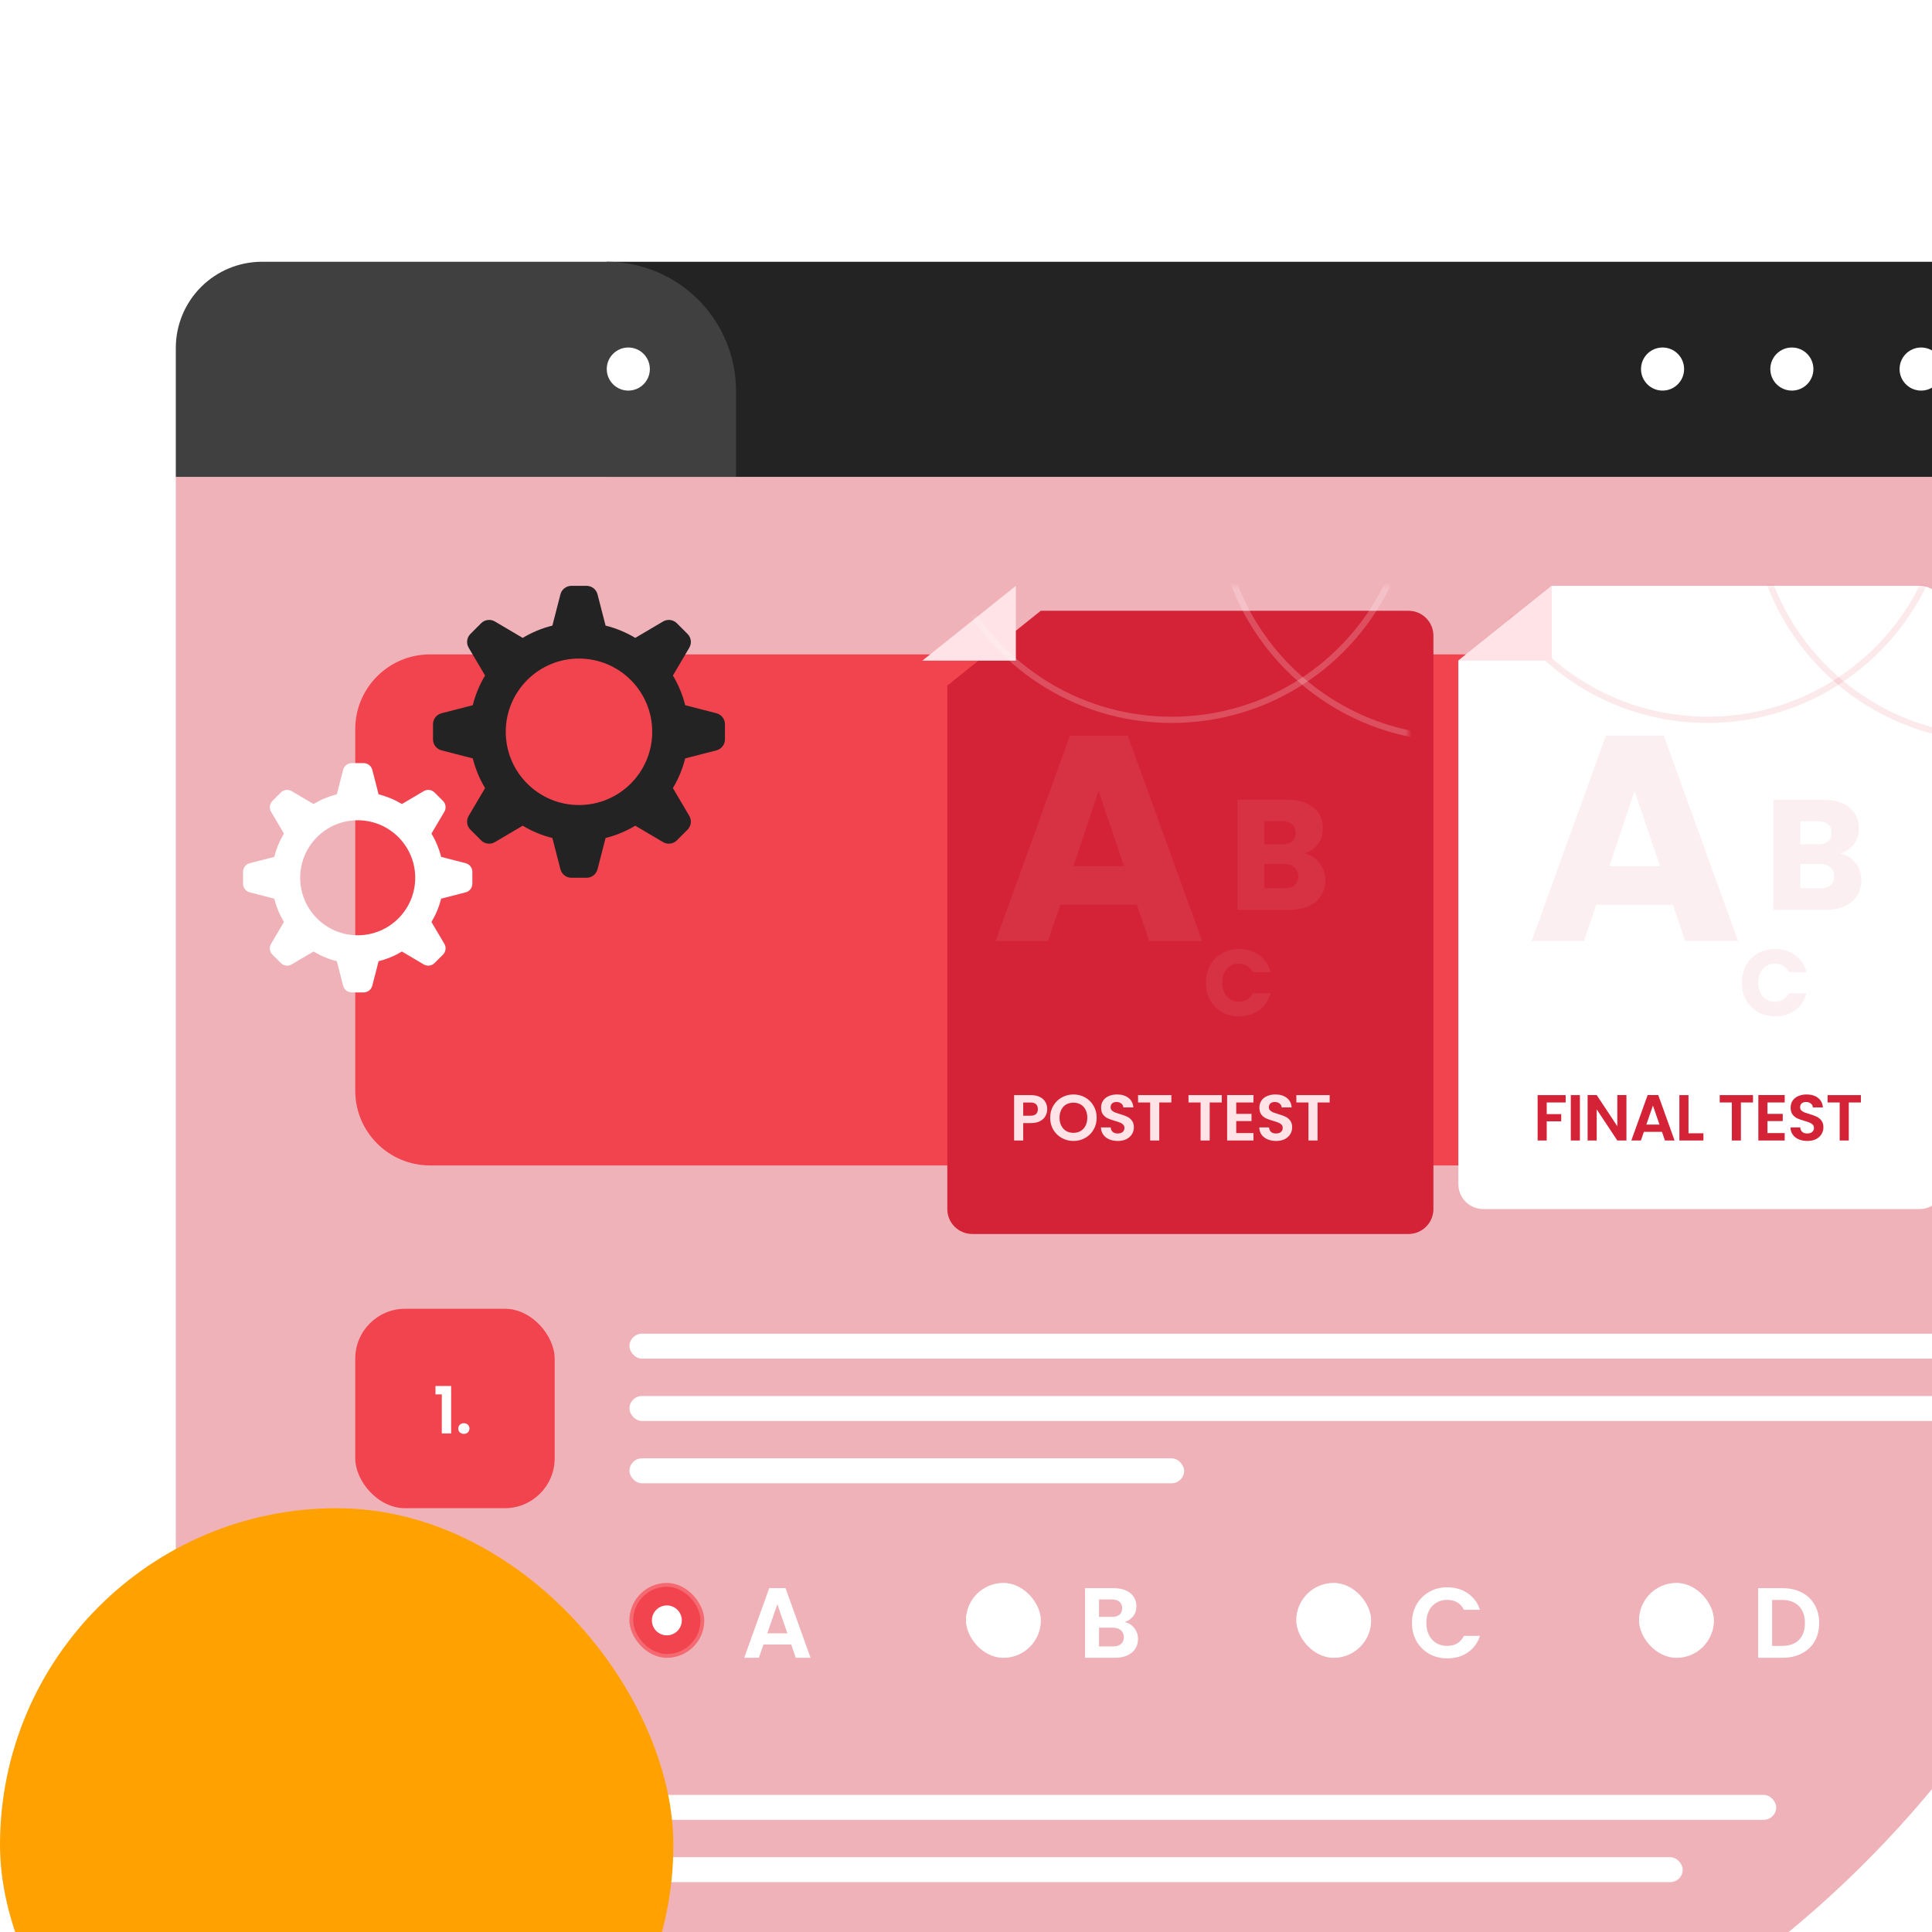 <svg width="310" height="310" viewBox="0 0 310 310" fill="none" xmlns="http://www.w3.org/2000/svg">
<g clip-path="url(#clip0_2_6396)">
<path d="M176.873 349.745C272.347 349.745 349.745 272.347 349.745 176.873C349.745 81.398 272.347 4 176.873 4C81.398 4 4 81.398 4 176.873C4 272.347 81.398 349.745 176.873 349.745Z" fill="white" fill-opacity="0.2"/>
<path d="M97.357 42H311.719C315.387 42 318.905 43.457 321.499 46.051C324.092 48.645 325.549 52.162 325.549 55.83V76.575H97.357V42Z" fill="#232323"/>
<path d="M42.039 42H97.358C102.86 42 108.136 44.186 112.027 48.076C115.917 51.966 118.103 57.243 118.103 62.745V76.575H28.209V55.83C28.209 52.162 29.666 48.644 32.26 46.051C34.853 43.457 38.371 42 42.039 42Z" fill="#404040"/>
<path d="M325.55 76.524V264.99C314.959 282.859 301.219 298.661 284.994 311.631H68.765C52.54 298.661 38.799 282.859 28.209 264.99V76.524H325.55Z" fill="#F0B2B9"/>
<path d="M308.254 62.674C310.164 62.674 311.712 61.126 311.712 59.217C311.712 57.307 310.164 55.759 308.254 55.759C306.345 55.759 304.797 57.307 304.797 59.217C304.797 61.126 306.345 62.674 308.254 62.674Z" fill="white"/>
<path d="M287.514 62.674C289.424 62.674 290.972 61.126 290.972 59.217C290.972 57.307 289.424 55.759 287.514 55.759C285.605 55.759 284.057 57.307 284.057 59.217C284.057 61.126 285.605 62.674 287.514 62.674Z" fill="white"/>
<path d="M266.766 62.674C268.676 62.674 270.223 61.126 270.223 59.217C270.223 57.307 268.676 55.759 266.766 55.759C264.857 55.759 263.309 57.307 263.309 59.217C263.309 61.126 264.857 62.674 266.766 62.674Z" fill="white"/>
<path d="M100.815 62.674C102.724 62.674 104.272 61.126 104.272 59.217C104.272 57.307 102.724 55.759 100.815 55.759C98.905 55.759 97.357 57.307 97.357 59.217C97.357 61.126 98.905 62.674 100.815 62.674Z" fill="white"/>
<rect x="57" y="284" width="32" height="32" rx="8" fill="#F2444E"/>
<path d="M69.876 297.739V296.393H72.39V304H70.888V297.739H69.876ZM74.439 304.073C74.174 304.073 73.955 303.993 73.781 303.833C73.615 303.666 73.531 303.461 73.531 303.217C73.531 302.974 73.615 302.772 73.781 302.612C73.955 302.445 74.174 302.362 74.439 302.362C74.696 302.362 74.908 302.445 75.075 302.612C75.242 302.772 75.326 302.974 75.326 303.217C75.326 303.461 75.242 303.666 75.075 303.833C74.908 303.993 74.696 304.073 74.439 304.073Z" fill="white"/>
<rect x="101" y="288" width="184" height="4" rx="2" fill="white"/>
<rect x="101" y="298" width="169" height="4" rx="2" fill="white"/>
<rect y="242" width="108.045" height="108.045" rx="54.023" fill="#FFA100"/>
<path d="M57 117C57 110.373 62.373 105 69 105H326V187H69C62.373 187 57 181.627 57 175V117Z" fill="#F2444E"/>
<path d="M69.48 116.205V118.637C69.48 119.466 70.041 120.191 70.844 120.398L75.86 121.688C76.284 123.388 76.955 124.989 77.834 126.453L75.2 130.913C74.778 131.628 74.894 132.537 75.48 133.123L77.199 134.843C77.785 135.429 78.694 135.544 79.409 135.122L83.869 132.488C85.332 133.367 86.933 134.039 88.632 134.463L89.924 139.478C90.131 140.281 90.855 140.842 91.685 140.842H94.116C94.945 140.842 95.67 140.281 95.876 139.478L97.168 134.463C98.868 134.039 100.469 133.367 101.933 132.488L106.393 135.122C107.107 135.544 108.016 135.429 108.602 134.843L110.321 133.123C110.908 132.537 111.023 131.628 110.601 130.913L107.968 126.453C108.847 124.99 109.517 123.388 109.942 121.688L114.957 120.398C115.76 120.191 116.322 119.466 116.322 118.637V116.205C116.322 115.376 115.76 114.651 114.957 114.445L109.942 113.154C109.517 111.454 108.847 109.852 107.968 108.39L110.601 103.93C111.023 103.215 110.908 102.306 110.321 101.72L108.602 100C108.016 99.414 107.107 99.299 106.393 99.72L101.933 102.354C100.47 101.475 98.868 100.804 97.168 100.38L95.876 95.365C95.67 94.562 94.945 94 94.116 94H91.685C90.855 94 90.131 94.562 89.924 95.365L88.632 100.38C86.933 100.804 85.332 101.475 83.869 102.354L79.409 99.72C78.694 99.299 77.785 99.414 77.199 100L75.48 101.72C74.894 102.306 74.778 103.215 75.2 103.93L77.834 108.39C76.955 109.853 76.284 111.455 75.86 113.154L70.844 114.445C70.041 114.652 69.48 115.376 69.48 116.205ZM81.151 117.422C81.151 110.932 86.411 105.67 92.901 105.67C99.391 105.67 104.652 110.931 104.652 117.422C104.652 123.91 99.392 129.172 92.901 129.172C86.412 129.171 81.151 123.91 81.151 117.422Z" fill="#232323"/>
<path d="M39 139.889V141.799C39 142.451 39.44 143.019 40.071 143.182L44.01 144.196C44.344 145.531 44.871 146.789 45.561 147.938L43.493 151.44C43.161 152.001 43.252 152.716 43.712 153.176L45.063 154.527C45.524 154.988 46.238 155.078 46.799 154.747L50.302 152.679C51.451 153.369 52.709 153.896 54.044 154.229L55.058 158.168C55.22 158.799 55.789 159.239 56.441 159.239H58.35C59.002 159.239 59.571 158.799 59.734 158.168L60.748 154.229C62.082 153.896 63.34 153.369 64.49 152.679L67.992 154.747C68.553 155.079 69.267 154.988 69.728 154.527L71.079 153.176C71.54 152.716 71.629 152.001 71.299 151.44L69.23 147.938C69.92 146.789 70.448 145.532 70.781 144.196L74.72 143.182C75.35 143.019 75.792 142.451 75.792 141.799V139.889C75.792 139.237 75.35 138.669 74.72 138.506L70.781 137.492C70.448 136.158 69.92 134.9 69.23 133.75L71.299 130.247C71.63 129.686 71.539 128.972 71.079 128.511L69.728 127.162C69.267 126.701 68.554 126.611 67.992 126.941L64.49 129.01C63.341 128.32 62.082 127.793 60.748 127.459L59.734 123.521C59.572 122.89 59.002 122.449 58.35 122.449H56.441C55.79 122.449 55.221 122.89 55.058 123.521L54.044 127.459C52.709 127.793 51.452 128.32 50.302 129.01L46.799 126.941C46.238 126.61 45.524 126.701 45.063 127.162L43.712 128.511C43.252 128.972 43.161 129.686 43.493 130.247L45.561 133.75C44.871 134.899 44.344 136.158 44.01 137.492L40.071 138.506C39.441 138.668 39 139.237 39 139.889ZM48.166 140.843C48.166 135.746 52.298 131.615 57.395 131.615C62.492 131.615 66.624 135.746 66.624 140.843C66.624 145.94 62.492 150.071 57.395 150.071C52.298 150.072 48.166 145.94 48.166 140.843Z" fill="white"/>
<g filter="url(#filter0_d_2_6396)">
<path d="M148 106L163 94H222C224.209 94 226 95.791 226 98V190C226 192.209 224.209 194 222 194H152C149.791 194 148 192.209 148 190V106Z" fill="#D42337"/>
</g>
<path d="M163 106H148L163 94V106Z" fill="#FFE3E6"/>
<mask id="mask0_2_6396" style="mask-type:alpha" maskUnits="userSpaceOnUse" x="148" y="94" width="78" height="100">
<path d="M148 106L163 94H222C224.209 94 226 95.791 226 98V190C226 192.209 224.209 194 222 194H152C149.791 194 148 192.209 148 190V106Z" fill="#D42337"/>
</mask>
<g mask="url(#mask0_2_6396)">
<path d="M209.265 136.933C210.289 137.152 211.112 137.664 211.733 138.47C212.355 139.259 212.665 140.165 212.665 141.19C212.665 142.667 212.145 143.842 211.104 144.716C210.08 145.572 208.644 146 206.797 146H198.561V128.32H206.52C208.317 128.32 209.719 128.731 210.726 129.554C211.75 130.377 212.262 131.493 212.262 132.904C212.262 133.945 211.985 134.809 211.431 135.498C210.894 136.186 210.172 136.665 209.265 136.933ZM202.868 135.473H205.689C206.394 135.473 206.931 135.321 207.301 135.019C207.687 134.7 207.88 134.239 207.88 133.634C207.88 133.03 207.687 132.568 207.301 132.249C206.931 131.93 206.394 131.77 205.689 131.77H202.868V135.473ZM206.041 142.524C206.763 142.524 207.318 142.365 207.704 142.046C208.107 141.71 208.308 141.232 208.308 140.61C208.308 139.989 208.098 139.502 207.679 139.15C207.276 138.797 206.713 138.621 205.991 138.621H202.868V142.524H206.041Z" fill="#F0B2B9" fill-opacity="0.1"/>
<path d="M182.421 145.18H170.124L168.153 151H159.751L171.673 118.051H180.966L192.888 151H184.392L182.421 145.18ZM180.356 138.984L176.272 126.922L172.236 138.984H180.356Z" fill="#F0B2B9" fill-opacity="0.1"/>
<path d="M193.499 157.681C193.499 156.633 193.725 155.701 194.179 154.885C194.632 154.059 195.262 153.42 196.068 152.966C196.884 152.503 197.805 152.271 198.833 152.271C200.092 152.271 201.17 152.604 202.067 153.268C202.963 153.933 203.563 154.84 203.865 155.988H201.024C200.812 155.545 200.51 155.208 200.117 154.976C199.735 154.744 199.296 154.628 198.803 154.628C198.007 154.628 197.362 154.905 196.868 155.46C196.375 156.014 196.128 156.754 196.128 157.681C196.128 158.608 196.375 159.348 196.868 159.902C197.362 160.456 198.007 160.733 198.803 160.733C199.296 160.733 199.735 160.617 200.117 160.386C200.51 160.154 200.812 159.817 201.024 159.373H203.865C203.563 160.522 202.963 161.428 202.067 162.093C201.17 162.748 200.092 163.076 198.833 163.076C197.805 163.076 196.884 162.849 196.068 162.396C195.262 161.932 194.632 161.292 194.179 160.476C193.725 159.66 193.499 158.729 193.499 157.681Z" fill="#F0B2B9" fill-opacity="0.1"/>
<circle opacity="0.2" cx="234" cy="80" r="38.5" stroke="white"/>
<circle opacity="0.2" cx="188" cy="77" r="38.5" stroke="white"/>
</g>
<path d="M168.031 177.97C168.031 178.36 167.937 178.725 167.75 179.066C167.569 179.407 167.28 179.682 166.883 179.89C166.494 180.099 166 180.203 165.402 180.203H164.181V183H162.72V175.717H165.402C165.965 175.717 166.445 175.814 166.842 176.009C167.238 176.203 167.534 176.471 167.729 176.812C167.93 177.153 168.031 177.539 168.031 177.97ZM165.339 179.024C165.743 179.024 166.042 178.934 166.237 178.753C166.431 178.565 166.529 178.304 166.529 177.97C166.529 177.261 166.132 176.906 165.339 176.906H164.181V179.024H165.339ZM172.241 183.073C171.559 183.073 170.933 182.913 170.362 182.593C169.792 182.273 169.34 181.831 169.006 181.268C168.672 180.697 168.505 180.054 168.505 179.337C168.505 178.628 168.672 177.991 169.006 177.428C169.34 176.857 169.792 176.412 170.362 176.092C170.933 175.772 171.559 175.612 172.241 175.612C172.929 175.612 173.555 175.772 174.119 176.092C174.689 176.412 175.138 176.857 175.465 177.428C175.799 177.991 175.966 178.628 175.966 179.337C175.966 180.054 175.799 180.697 175.465 181.268C175.138 181.831 174.689 182.273 174.119 182.593C173.549 182.913 172.922 183.073 172.241 183.073ZM172.241 181.769C172.679 181.769 173.065 181.671 173.399 181.477C173.733 181.275 173.994 180.99 174.182 180.621C174.369 180.252 174.463 179.824 174.463 179.337C174.463 178.85 174.369 178.426 174.182 178.064C173.994 177.696 173.733 177.414 173.399 177.219C173.065 177.024 172.679 176.927 172.241 176.927C171.802 176.927 171.413 177.024 171.072 177.219C170.738 177.414 170.477 177.696 170.289 178.064C170.102 178.426 170.008 178.85 170.008 179.337C170.008 179.824 170.102 180.252 170.289 180.621C170.477 180.99 170.738 181.275 171.072 181.477C171.413 181.671 171.802 181.769 172.241 181.769ZM179.359 183.073C178.851 183.073 178.392 182.986 177.981 182.812C177.578 182.638 177.258 182.388 177.021 182.061C176.785 181.734 176.663 181.348 176.656 180.903H178.221C178.242 181.202 178.347 181.438 178.534 181.612C178.729 181.786 178.994 181.873 179.328 181.873C179.668 181.873 179.936 181.793 180.131 181.633C180.326 181.466 180.423 181.25 180.423 180.986C180.423 180.77 180.357 180.593 180.225 180.454C180.093 180.315 179.926 180.207 179.724 180.13C179.529 180.047 179.258 179.957 178.91 179.859C178.437 179.72 178.051 179.584 177.752 179.452C177.46 179.313 177.206 179.108 176.99 178.837C176.781 178.558 176.677 178.19 176.677 177.73C176.677 177.299 176.785 176.923 177.001 176.603C177.216 176.283 177.519 176.04 177.908 175.873C178.298 175.699 178.743 175.612 179.244 175.612C179.995 175.612 180.604 175.797 181.07 176.165C181.543 176.527 181.804 177.035 181.853 177.689H180.246C180.232 177.438 180.124 177.233 179.922 177.073C179.728 176.906 179.467 176.823 179.14 176.823C178.854 176.823 178.625 176.896 178.451 177.042C178.284 177.188 178.201 177.4 178.201 177.678C178.201 177.873 178.263 178.037 178.388 178.169C178.521 178.294 178.681 178.398 178.868 178.482C179.063 178.558 179.334 178.649 179.682 178.753C180.155 178.892 180.541 179.031 180.841 179.17C181.14 179.31 181.397 179.518 181.613 179.797C181.828 180.075 181.936 180.44 181.936 180.892C181.936 181.282 181.835 181.643 181.634 181.977C181.432 182.311 181.136 182.579 180.747 182.781C180.357 182.976 179.894 183.073 179.359 183.073ZM187.951 175.717V176.896H186.01V183H184.549V176.896H182.608V175.717H187.951ZM196.042 175.717V176.896H194.101V183H192.64V176.896H190.699V175.717H196.042ZM198.36 176.896V178.722H200.812V179.88H198.36V181.81H201.125V183H196.899V175.706H201.125V176.896H198.36ZM204.759 183.073C204.251 183.073 203.792 182.986 203.382 182.812C202.978 182.638 202.658 182.388 202.422 182.061C202.185 181.734 202.063 181.348 202.056 180.903H203.622C203.642 181.202 203.747 181.438 203.935 181.612C204.129 181.786 204.394 181.873 204.728 181.873C205.069 181.873 205.336 181.793 205.531 181.633C205.726 181.466 205.823 181.25 205.823 180.986C205.823 180.77 205.757 180.593 205.625 180.454C205.493 180.315 205.326 180.207 205.124 180.13C204.929 180.047 204.658 179.957 204.31 179.859C203.837 179.72 203.451 179.584 203.152 179.452C202.86 179.313 202.606 179.108 202.39 178.837C202.182 178.558 202.077 178.19 202.077 177.73C202.077 177.299 202.185 176.923 202.401 176.603C202.616 176.283 202.919 176.04 203.309 175.873C203.698 175.699 204.143 175.612 204.644 175.612C205.395 175.612 206.004 175.797 206.47 176.165C206.943 176.527 207.204 177.035 207.253 177.689H205.646C205.632 177.438 205.524 177.233 205.322 177.073C205.128 176.906 204.867 176.823 204.54 176.823C204.255 176.823 204.025 176.896 203.851 177.042C203.684 177.188 203.601 177.4 203.601 177.678C203.601 177.873 203.663 178.037 203.789 178.169C203.921 178.294 204.081 178.398 204.269 178.482C204.463 178.558 204.735 178.649 205.082 178.753C205.555 178.892 205.942 179.031 206.241 179.17C206.54 179.31 206.797 179.518 207.013 179.797C207.229 180.075 207.336 180.44 207.336 180.892C207.336 181.282 207.235 181.643 207.034 181.977C206.832 182.311 206.536 182.579 206.147 182.781C205.757 182.976 205.295 183.073 204.759 183.073ZM213.351 175.717V176.896H211.41V183H209.949V176.896H208.008V175.717H213.351Z" fill="#FFE3E6"/>
<path d="M234 106L249 94H308C310.209 94 312 95.791 312 98V190C312 192.209 310.209 194 308 194H238C235.791 194 234 192.209 234 190V106Z" fill="white"/>
<mask id="mask1_2_6396" style="mask-type:alpha" maskUnits="userSpaceOnUse" x="234" y="94" width="78" height="100">
<path d="M234 106L249 94H308C310.209 94 312 95.791 312 98V190C312 192.209 310.209 194 308 194H238C235.791 194 234 192.209 234 190V106Z" fill="#D42337"/>
</mask>
<g mask="url(#mask1_2_6396)">
<path d="M295.265 136.933C296.289 137.152 297.112 137.664 297.733 138.47C298.355 139.259 298.665 140.165 298.665 141.19C298.665 142.667 298.145 143.842 297.104 144.716C296.08 145.572 294.644 146 292.797 146H284.561V128.32H292.52C294.317 128.32 295.719 128.731 296.726 129.554C297.75 130.377 298.262 131.493 298.262 132.904C298.262 133.945 297.985 134.809 297.431 135.498C296.894 136.186 296.172 136.665 295.265 136.933ZM288.868 135.473H291.689C292.394 135.473 292.931 135.321 293.301 135.019C293.687 134.7 293.88 134.239 293.88 133.634C293.88 133.03 293.687 132.568 293.301 132.249C292.931 131.93 292.394 131.77 291.689 131.77H288.868V135.473ZM292.041 142.524C292.763 142.524 293.318 142.365 293.704 142.046C294.107 141.71 294.308 141.232 294.308 140.61C294.308 139.989 294.098 139.502 293.679 139.15C293.276 138.797 292.713 138.621 291.991 138.621H288.868V142.524H292.041Z" fill="#F0B2B9" fill-opacity="0.2"/>
<path d="M268.421 145.18H256.124L254.153 151H245.751L257.673 118.051H266.966L278.888 151H270.392L268.421 145.18ZM266.356 138.984L262.272 126.922L258.236 138.984H266.356Z" fill="#F0B2B9" fill-opacity="0.2"/>
<path d="M279.499 157.681C279.499 156.633 279.725 155.701 280.179 154.885C280.632 154.059 281.262 153.42 282.068 152.966C282.884 152.503 283.805 152.271 284.833 152.271C286.092 152.271 287.17 152.604 288.067 153.268C288.963 153.933 289.563 154.84 289.865 155.988H287.024C286.812 155.545 286.51 155.208 286.117 154.976C285.735 154.744 285.296 154.628 284.803 154.628C284.007 154.628 283.362 154.905 282.868 155.46C282.375 156.014 282.128 156.754 282.128 157.681C282.128 158.608 282.375 159.348 282.868 159.902C283.362 160.456 284.007 160.733 284.803 160.733C285.296 160.733 285.735 160.617 286.117 160.386C286.51 160.154 286.812 159.817 287.024 159.373H289.865C289.563 160.522 288.963 161.428 288.067 162.093C287.17 162.748 286.092 163.076 284.833 163.076C283.805 163.076 282.884 162.849 282.068 162.396C281.262 161.932 280.632 161.292 280.179 160.476C279.725 159.66 279.499 158.729 279.499 157.681Z" fill="#F0B2B9" fill-opacity="0.2"/>
<circle opacity="0.1" cx="320" cy="80" r="38.5" stroke="#D42337"/>
<circle opacity="0.1" cx="274" cy="77" r="38.5" stroke="#D42337"/>
</g>
<path d="M249 106H234L249 94V106Z" fill="#FFE3E6"/>
<path d="M251.217 175.717V176.896H248.181V178.763H250.508V179.922H248.181V183H246.72V175.717H251.217ZM253.505 175.717V183H252.045V175.717H253.505ZM260.97 183H259.509L256.201 178.002V183H254.74V175.706H256.201L259.509 180.715V175.706H260.97V183ZM266.671 181.612H263.77L263.29 183H261.756L264.375 175.706H266.076L268.695 183H267.151L266.671 181.612ZM266.274 180.443L265.22 177.397L264.166 180.443H266.274ZM270.926 181.842H273.326V183H269.465V175.717H270.926V181.842ZM281.28 175.717V176.896H279.339V183H277.879V176.896H275.938V175.717H281.28ZM283.598 176.896V178.722H286.051V179.88H283.598V181.81H286.364V183H282.138V175.706H286.364V176.896H283.598ZM289.997 183.073C289.489 183.073 289.03 182.986 288.62 182.812C288.216 182.638 287.896 182.388 287.66 182.061C287.423 181.734 287.302 181.348 287.295 180.903H288.86C288.881 181.202 288.985 181.438 289.173 181.612C289.368 181.786 289.632 181.873 289.966 181.873C290.307 181.873 290.575 181.793 290.769 181.633C290.964 181.466 291.062 181.25 291.062 180.986C291.062 180.77 290.996 180.593 290.863 180.454C290.731 180.315 290.564 180.207 290.363 180.13C290.168 180.047 289.896 179.957 289.549 179.859C289.076 179.72 288.689 179.584 288.39 179.452C288.098 179.313 287.844 179.108 287.629 178.837C287.42 178.558 287.316 178.19 287.316 177.73C287.316 177.299 287.423 176.923 287.639 176.603C287.855 176.283 288.157 176.04 288.547 175.873C288.936 175.699 289.382 175.612 289.883 175.612C290.634 175.612 291.243 175.797 291.709 176.165C292.182 176.527 292.443 177.035 292.491 177.689H290.884C290.87 177.438 290.763 177.233 290.561 177.073C290.366 176.906 290.105 176.823 289.778 176.823C289.493 176.823 289.263 176.896 289.089 177.042C288.923 177.188 288.839 177.4 288.839 177.678C288.839 177.873 288.902 178.037 289.027 178.169C289.159 178.294 289.319 178.398 289.507 178.482C289.702 178.558 289.973 178.649 290.321 178.753C290.794 178.892 291.18 179.031 291.479 179.17C291.778 179.31 292.036 179.518 292.251 179.797C292.467 180.075 292.575 180.44 292.575 180.892C292.575 181.282 292.474 181.643 292.272 181.977C292.07 182.311 291.775 182.579 291.385 182.781C290.996 182.976 290.533 183.073 289.997 183.073ZM298.589 175.717V176.896H296.648V183H295.187V176.896H293.246V175.717H298.589Z" fill="#D42337"/>
<rect x="101" y="254" width="12" height="12" rx="6" fill="#F2444E"/>
<rect x="101.3" y="254.3" width="11.4" height="11.4" rx="5.7" stroke="white" stroke-opacity="0.2" stroke-width="0.6"/>
<circle cx="107" cy="260" r="2.4" fill="white"/>
<path d="M126.952 263.872H122.504L121.768 266H119.416L123.432 254.816H126.04L130.056 266H127.688L126.952 263.872ZM126.344 262.08L124.728 257.408L123.112 262.08H126.344Z" fill="white"/>
<rect x="155" y="254" width="12" height="12" rx="6" fill="white"/>
<rect x="155.3" y="254.3" width="11.4" height="11.4" rx="5.7" stroke="white" stroke-opacity="0.5" stroke-width="0.6"/>
<path d="M180.44 260.272C181.069 260.389 181.587 260.704 181.992 261.216C182.397 261.728 182.6 262.315 182.6 262.976C182.6 263.573 182.451 264.101 182.152 264.56C181.864 265.008 181.443 265.36 180.888 265.616C180.333 265.872 179.677 266 178.92 266H174.104V254.832H178.712C179.469 254.832 180.12 254.955 180.664 255.2C181.219 255.445 181.635 255.787 181.912 256.224C182.2 256.661 182.344 257.157 182.344 257.712C182.344 258.363 182.168 258.907 181.816 259.344C181.475 259.781 181.016 260.091 180.44 260.272ZM176.344 259.44H178.392C178.925 259.44 179.336 259.323 179.624 259.088C179.912 258.843 180.056 258.496 180.056 258.048C180.056 257.6 179.912 257.253 179.624 257.008C179.336 256.763 178.925 256.64 178.392 256.64H176.344V259.44ZM178.6 264.176C179.144 264.176 179.565 264.048 179.864 263.792C180.173 263.536 180.328 263.173 180.328 262.704C180.328 262.224 180.168 261.851 179.848 261.584C179.528 261.307 179.096 261.168 178.552 261.168H176.344V264.176H178.6Z" fill="white"/>
<rect x="208" y="254" width="12" height="12" rx="6" fill="white"/>
<rect x="208.3" y="254.3" width="11.4" height="11.4" rx="5.7" stroke="white" stroke-opacity="0.5" stroke-width="0.6"/>
<path d="M226.56 260.4C226.56 259.301 226.805 258.32 227.296 257.456C227.797 256.581 228.475 255.904 229.328 255.424C230.192 254.933 231.157 254.688 232.224 254.688C233.472 254.688 234.565 255.008 235.504 255.648C236.443 256.288 237.099 257.173 237.472 258.304H234.896C234.64 257.771 234.277 257.371 233.808 257.104C233.349 256.837 232.816 256.704 232.208 256.704C231.557 256.704 230.976 256.859 230.464 257.168C229.963 257.467 229.568 257.893 229.28 258.448C229.003 259.003 228.864 259.653 228.864 260.4C228.864 261.136 229.003 261.787 229.28 262.352C229.568 262.907 229.963 263.339 230.464 263.648C230.976 263.947 231.557 264.096 232.208 264.096C232.816 264.096 233.349 263.963 233.808 263.696C234.277 263.419 234.64 263.013 234.896 262.48H237.472C237.099 263.621 236.443 264.512 235.504 265.152C234.576 265.781 233.483 266.096 232.224 266.096C231.157 266.096 230.192 265.856 229.328 265.376C228.475 264.885 227.797 264.208 227.296 263.344C226.805 262.48 226.56 261.499 226.56 260.4Z" fill="white"/>
<rect x="263" y="254" width="12" height="12" rx="6" fill="white"/>
<rect x="263.3" y="254.3" width="11.4" height="11.4" rx="5.7" stroke="white" stroke-opacity="0.5" stroke-width="0.6"/>
<path d="M286.008 254.832C287.181 254.832 288.211 255.061 289.096 255.52C289.992 255.979 290.68 256.635 291.16 257.488C291.651 258.331 291.896 259.312 291.896 260.432C291.896 261.552 291.651 262.533 291.16 263.376C290.68 264.208 289.992 264.853 289.096 265.312C288.211 265.771 287.181 266 286.008 266H282.104V254.832H286.008ZM285.928 264.096C287.101 264.096 288.008 263.776 288.648 263.136C289.288 262.496 289.608 261.595 289.608 260.432C289.608 259.269 289.288 258.363 288.648 257.712C288.008 257.051 287.101 256.72 285.928 256.72H284.344V264.096H285.928Z" fill="white"/>
<rect x="57" y="210" width="32" height="32" rx="8" fill="#F2444E"/>
<path d="M69.876 223.739V222.393H72.39V230H70.888V223.739H69.876ZM74.439 230.073C74.174 230.073 73.955 229.993 73.781 229.833C73.615 229.666 73.531 229.461 73.531 229.217C73.531 228.974 73.615 228.772 73.781 228.612C73.955 228.445 74.174 228.362 74.439 228.362C74.696 228.362 74.908 228.445 75.075 228.612C75.242 228.772 75.326 228.974 75.326 229.217C75.326 229.461 75.242 229.666 75.075 229.833C74.908 229.993 74.696 230.073 74.439 230.073Z" fill="white"/>
<rect x="101" y="214" width="211" height="4" rx="2" fill="white"/>
<rect x="101" y="224" width="211" height="4" rx="2" fill="white"/>
<rect x="101" y="234" width="89" height="4" rx="2" fill="white"/>
</g>
<defs>
<filter id="filter0_d_2_6396" x="140" y="86" width="102" height="124" filterUnits="userSpaceOnUse" color-interpolation-filters="sRGB">
<feFlood flood-opacity="0" result="BackgroundImageFix"/>
<feColorMatrix in="SourceAlpha" type="matrix" values="0 0 0 0 0 0 0 0 0 0 0 0 0 0 0 0 0 0 127 0" result="hardAlpha"/>
<feOffset dx="4" dy="4"/>
<feGaussianBlur stdDeviation="6"/>
<feComposite in2="hardAlpha" operator="out"/>
<feColorMatrix type="matrix" values="0 0 0 0 0.592 0 0 0 0 0.098 0 0 0 0 0.153 0 0 0 0.25 0"/>
<feBlend mode="normal" in2="BackgroundImageFix" result="effect1_dropShadow_2_6396"/>
<feBlend mode="normal" in="SourceGraphic" in2="effect1_dropShadow_2_6396" result="shape"/>
</filter>
<clipPath id="clip0_2_6396">
<rect width="350" height="350" fill="white"/>
</clipPath>
</defs>
</svg>
